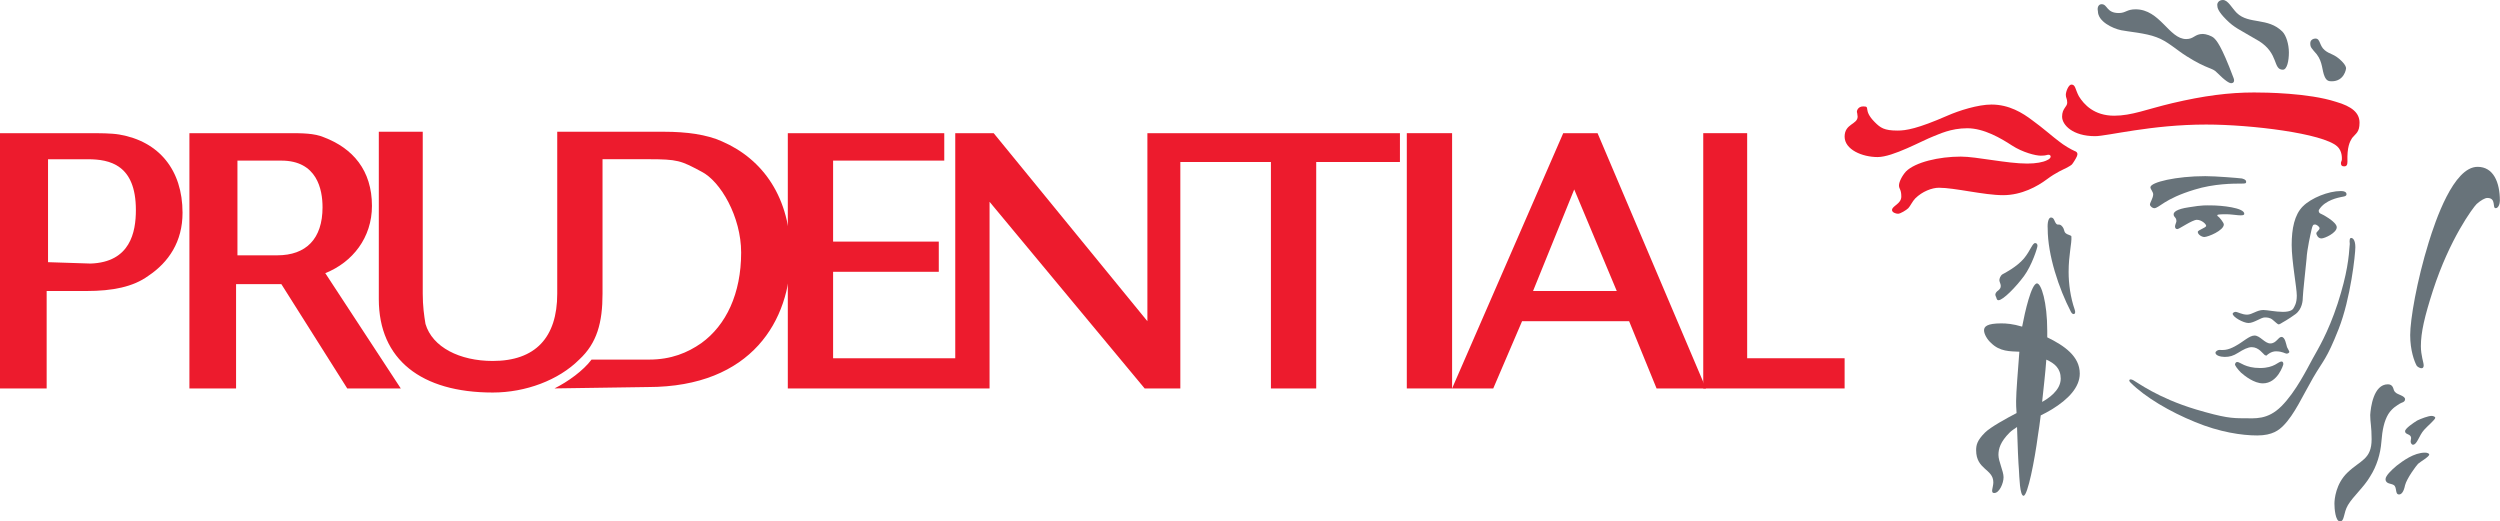 <svg width="187" height="39" viewBox="0 0 187 39" fill="none" xmlns="http://www.w3.org/2000/svg">
<path d="M157.201 0.314C157.653 0.314 157.549 0.975 158.487 0.975C159.009 0.975 159.078 0.697 159.739 0.697C161.581 0.697 162.241 2.922 163.528 2.922C164.118 2.922 164.153 2.539 164.779 2.539C164.988 2.539 165.439 2.678 165.613 2.852C165.787 3.026 166.135 3.339 167.073 5.842C167.178 6.12 167.038 6.224 166.899 6.224C166.76 6.224 166.482 6.085 165.822 5.424C165.474 5.042 165.161 5.216 163.562 4.208C162.832 3.756 162.102 3.061 161.303 2.783C160.503 2.47 159.148 2.365 158.661 2.261C158 2.122 156.923 1.601 156.923 0.836C156.853 0.523 156.992 0.314 157.201 0.314Z" fill="#68737A"/>
<path d="M166.273 0C166.656 0 166.934 0.591 167.316 0.973C168.22 1.842 169.645 1.286 170.723 2.364C171.001 2.642 171.209 3.302 171.209 3.928C171.209 4.554 171.07 5.214 170.758 5.214C169.993 5.214 170.479 3.998 168.95 3.059C167.42 2.155 167.142 2.086 166.517 1.46C165.891 0.834 165.856 0.556 165.856 0.417C165.821 0.243 165.96 0 166.273 0Z" fill="#68737A"/>
<path d="M173.191 2.883C173.573 2.883 173.469 3.404 173.886 3.752C174.303 4.099 174.582 3.995 175.172 4.586C175.451 4.864 175.485 5.038 175.485 5.108C175.485 5.177 175.346 6.081 174.408 6.081C174.199 6.081 174.025 6.046 173.886 5.733C173.678 5.281 173.747 4.656 173.295 4.065C172.878 3.578 172.809 3.543 172.809 3.23C172.809 2.952 173.087 2.883 173.191 2.883Z" fill="#68737A"/>
<path d="M175.102 14.289C175.346 14.289 175.519 14.359 175.519 14.532C175.519 14.706 175.241 14.706 175.102 14.741C174.963 14.776 173.92 14.95 173.469 15.68C173.399 15.784 173.469 15.923 173.538 15.958C173.642 15.992 174.789 16.583 174.789 17C174.789 17.418 173.886 17.835 173.642 17.835C173.364 17.835 173.26 17.522 173.26 17.452C173.26 17.348 173.503 17.209 173.503 17.07C173.503 16.966 173.295 16.792 173.156 16.792C173.017 16.792 172.982 16.861 172.912 17.14C172.843 17.452 172.565 18.634 172.53 19.364C172.46 20.094 172.252 21.971 172.252 22.215C172.252 22.458 172.217 23.119 171.696 23.501C171.174 23.883 170.722 24.127 170.722 24.127C170.722 24.127 170.514 24.266 170.444 24.266C170.375 24.266 170.201 24.092 169.992 23.918C169.784 23.744 169.541 23.744 169.401 23.744C169.123 23.744 168.602 24.161 168.185 24.161C167.802 24.161 167.003 23.709 167.003 23.466C167.003 23.397 167.142 23.327 167.211 23.327C167.385 23.327 167.698 23.536 168.081 23.536C168.463 23.536 168.811 23.188 169.297 23.188C169.575 23.188 170.236 23.327 170.757 23.327C171.279 23.327 171.487 23.188 171.557 23.049C171.626 22.91 171.8 22.701 171.8 22.11C171.8 21.519 171.418 19.538 171.418 18.321C171.418 17.105 171.626 16.062 172.252 15.436C172.878 14.81 174.164 14.289 175.102 14.289Z" fill="#68737A"/>
<path d="M175.867 17.799C176.006 17.799 176.18 17.973 176.18 18.494C176.18 19.015 175.833 22.318 174.929 24.612C174.025 26.906 173.782 26.941 173.017 28.262C172.252 29.583 171.626 31.008 170.792 31.842C170.479 32.155 169.993 32.572 168.845 32.572C167.698 32.572 166.03 32.329 164.187 31.564C162.31 30.8 160.468 29.722 159.356 28.61C159.182 28.436 159.286 28.297 159.564 28.436C159.842 28.575 161.372 29.757 164.257 30.626C166.377 31.252 166.934 31.286 167.837 31.286C168.672 31.286 169.61 31.425 170.653 30.383C171.731 29.305 172.6 27.532 172.982 26.837C173.364 26.142 174.129 24.925 174.859 22.7C175.589 20.441 175.693 19.224 175.763 18.251C175.728 17.938 175.763 17.799 175.867 17.799Z" fill="#68737A"/>
<path d="M168.637 25.098C169.054 25.098 169.402 25.689 169.819 25.689C170.271 25.689 170.41 25.202 170.653 25.202C170.931 25.202 171.001 25.758 171.07 25.967C171.174 26.175 171.244 26.279 171.244 26.314C171.244 26.384 171.14 26.453 171.035 26.453C170.931 26.453 170.723 26.279 170.236 26.279C169.888 26.279 169.61 26.523 169.575 26.558C169.541 26.627 169.471 26.592 169.402 26.558C169.263 26.453 168.95 25.967 168.428 25.967C168.15 25.967 167.803 26.14 167.42 26.384C167.038 26.627 166.76 26.697 166.412 26.697C166.099 26.697 165.717 26.592 165.717 26.384C165.717 26.279 165.891 26.175 165.995 26.175C166.273 26.175 166.586 26.245 167.246 25.862C167.768 25.584 168.255 25.098 168.637 25.098Z" fill="#68737A"/>
<path d="M167.351 27.076C167.559 27.076 167.942 27.528 169.054 27.528C170.132 27.528 170.41 27.041 170.653 27.041C170.792 27.041 170.792 27.18 170.792 27.25C170.792 27.284 170.375 28.675 169.263 28.675C168.602 28.675 167.907 28.119 167.629 27.875C167.385 27.632 167.177 27.354 167.177 27.25C167.212 27.11 167.281 27.076 167.351 27.076Z" fill="#68737A"/>
<path d="M165.404 15.364C166.168 15.364 167.872 15.538 167.872 15.99C167.872 16.233 167.107 16.025 166.516 16.025C165.925 16.025 165.855 16.059 165.855 16.094C165.855 16.129 165.855 16.164 165.925 16.198C165.995 16.233 166.342 16.65 166.342 16.789C166.342 17.241 165.16 17.728 164.882 17.728C164.708 17.728 164.395 17.554 164.395 17.346C164.395 17.206 165.021 17.033 165.021 16.894C165.021 16.755 164.674 16.442 164.326 16.442C163.978 16.442 163.005 17.137 162.866 17.137C162.727 17.137 162.692 17.033 162.692 16.928C162.692 16.824 162.796 16.616 162.796 16.546C162.796 16.233 162.588 16.268 162.588 16.025C162.588 15.886 162.762 15.642 163.735 15.503C164.778 15.329 165.021 15.364 165.404 15.364Z" fill="#68737A"/>
<path d="M164.953 13.176C165.752 13.176 167.421 13.315 167.699 13.35C167.977 13.419 168.012 13.523 168.012 13.593C168.012 13.732 167.942 13.732 167.629 13.732C167.073 13.732 165.613 13.732 164.153 14.184C161.859 14.879 161.511 15.574 161.129 15.574C161.025 15.574 160.816 15.435 160.816 15.296C160.816 15.157 161.059 14.81 161.059 14.531C161.059 14.358 160.851 14.149 160.851 14.01C160.851 13.628 162.798 13.176 164.953 13.176Z" fill="#68737A"/>
<path d="M185.323 12.479C186.505 12.479 186.991 13.626 186.991 15.016C186.991 15.225 186.887 15.572 186.679 15.572C186.4 15.572 186.748 14.807 186.053 14.807C185.879 14.807 185.566 14.981 185.253 15.259C184.975 15.537 183.237 17.866 181.986 21.725C181.36 23.672 181.082 24.854 181.082 25.896C181.082 26.592 181.291 27.113 181.291 27.322C181.291 27.739 180.839 27.461 180.769 27.356C180.595 27.044 180.282 26.209 180.282 25.062C180.282 23.915 180.769 21.03 181.673 18.11C182.16 16.546 183.515 12.479 185.323 12.479Z" fill="#68737A"/>
<path d="M181.881 31.109C182.02 31.109 182.159 31.179 182.159 31.248C182.159 31.387 181.568 31.874 181.325 32.152C180.942 32.569 180.803 33.265 180.49 33.265C180.386 33.265 180.317 33.126 180.317 33.021C180.317 32.917 180.351 32.847 180.351 32.778C180.351 32.43 179.899 32.535 179.899 32.257C179.899 32.048 180.525 31.631 180.803 31.457C181.081 31.318 181.637 31.109 181.881 31.109Z" fill="#68737A"/>
<path d="M181.394 33.857C181.568 33.857 181.707 33.927 181.707 33.996C181.707 34.17 181.012 34.553 180.873 34.692C180.734 34.831 180.038 35.769 179.899 36.291C179.795 36.812 179.621 36.986 179.448 36.986C179.135 36.986 179.308 36.465 179.065 36.291C178.891 36.152 178.439 36.221 178.439 35.839C178.439 35.596 178.857 35.178 179.274 34.831C179.726 34.483 180.56 33.857 181.394 33.857Z" fill="#68737A"/>
<path d="M178.613 28.746C178.787 28.746 178.926 28.816 178.996 28.989C179.065 29.128 179.03 29.233 179.204 29.372C179.343 29.511 179.899 29.615 179.899 29.858C179.899 30.102 179.621 30.102 179.482 30.206C179.343 30.31 178.961 30.484 178.648 30.971C178.335 31.492 178.196 32.153 178.127 33.056C178.057 33.96 177.779 34.864 177.292 35.629C176.806 36.463 176.041 37.089 175.624 37.784C175.276 38.375 175.38 39.001 175.033 39.001C174.685 39.001 174.616 38.027 174.616 37.68C174.616 37.332 174.72 36.185 175.589 35.351C176.562 34.412 177.397 34.377 177.397 32.848C177.397 31.909 177.292 31.596 177.292 31.04C177.327 30.484 177.536 28.746 178.613 28.746Z" fill="#68737A"/>
<path d="M153.412 16.27C153.655 16.27 153.655 16.548 153.794 16.721C153.933 16.895 154.037 16.687 154.246 16.93C154.455 17.173 154.35 17.312 154.524 17.451C154.698 17.59 154.941 17.59 154.941 17.695C154.976 18.216 154.733 19.05 154.733 20.337C154.733 21.24 154.872 22.248 155.185 23.152C155.324 23.535 155.046 23.604 154.906 23.326C154.003 21.588 153.168 19.085 153.168 17.104C153.134 16.617 153.238 16.27 153.412 16.27Z" fill="#68737A"/>
<path d="M152.229 18.182C152.333 18.182 152.403 18.251 152.403 18.39C152.403 18.529 151.986 19.85 151.395 20.65C150.804 21.449 149.831 22.457 149.483 22.457C149.344 22.457 149.344 22.284 149.309 22.214C149.274 22.144 149.17 22.005 149.379 21.797C149.622 21.623 149.657 21.519 149.657 21.38C149.657 21.241 149.552 21.067 149.552 20.963C149.552 20.858 149.622 20.615 149.796 20.511C149.935 20.441 150.873 19.954 151.395 19.329C151.881 18.738 152.021 18.182 152.229 18.182Z" fill="#68737A"/>
<path d="M152.751 30.063C152.855 29.055 152.995 27.908 153.064 26.9C153.69 27.178 154.142 27.561 154.142 28.325C154.142 29.229 153.134 29.855 152.751 30.063ZM153.134 25.232C153.134 25.058 153.134 24.919 153.134 24.745C153.134 22.59 152.682 21.199 152.369 21.199C151.952 21.199 151.465 23.32 151.256 24.432C150.561 24.224 150.075 24.189 149.692 24.189C148.615 24.189 148.406 24.432 148.406 24.71C148.406 24.988 148.649 25.405 148.927 25.649C149.588 26.309 150.353 26.274 151.048 26.309C150.944 27.665 150.805 29.368 150.805 29.994C150.805 30.202 150.805 30.515 150.839 30.898C150.109 31.28 148.893 31.941 148.476 32.358C147.885 32.949 147.815 33.296 147.815 33.679C147.815 35.139 149.101 35.069 149.101 36.077C149.101 36.459 148.858 36.877 149.171 36.877C149.553 36.877 149.866 36.147 149.866 35.695C149.866 35.243 149.484 34.513 149.484 34.026C149.484 33.574 149.623 33.053 150.318 32.358C150.457 32.219 150.666 32.08 150.874 31.941C150.909 33.261 150.978 34.756 151.013 35.104C151.048 35.695 151.083 37.085 151.361 37.085C151.674 37.085 152.195 34.409 152.438 32.566C152.508 32.149 152.577 31.628 152.647 31.072C152.925 30.932 153.203 30.793 153.481 30.62C154.733 29.855 155.567 28.951 155.567 27.943C155.567 26.657 154.42 25.857 153.134 25.232Z" fill="#68737A"/>
<path d="M174.72 7.612C175.936 7.96 176.493 8.447 176.493 9.177C176.493 9.907 176.214 9.976 175.936 10.324C175.763 10.602 175.554 10.984 175.589 12.097C175.589 12.34 175.519 12.444 175.345 12.444C175.172 12.444 175.102 12.375 175.102 12.201C175.102 12.097 175.172 12.027 175.172 11.923C175.172 11.819 175.206 11.297 174.824 10.949C173.746 9.976 168.393 9.316 165.021 9.316C160.919 9.316 157.617 10.185 156.713 10.185C155.045 10.185 154.245 9.35 154.245 8.725C154.245 8.099 154.628 7.995 154.628 7.682C154.628 7.369 154.523 7.334 154.523 7.091C154.523 6.848 154.732 6.326 154.94 6.326C155.253 6.326 155.219 6.674 155.497 7.195C155.879 7.821 156.644 8.655 158.139 8.655C159.459 8.655 160.572 8.169 162.484 7.717C164.847 7.16 166.725 6.917 168.602 6.917C169.471 6.917 172.669 6.952 174.72 7.612Z" fill="#ED1B2D"/>
<path d="M139.368 7.959C139.959 7.959 139.298 8.203 140.237 9.141C140.654 9.558 140.932 9.767 141.94 9.767C142.566 9.767 143.435 9.628 145.66 8.655C146.529 8.272 147.954 7.82 148.962 7.82C150.283 7.82 151.291 8.446 152.021 9.002C152.751 9.524 153.62 10.288 154.002 10.566C154.385 10.879 154.941 11.192 155.184 11.296C155.393 11.366 155.428 11.505 155.358 11.679C155.288 11.853 155.045 12.235 154.976 12.305C154.906 12.374 154.663 12.513 154.524 12.583C154.385 12.652 153.794 12.896 153.099 13.417C152.403 13.938 151.221 14.599 149.831 14.599C148.406 14.599 146.216 14.043 145.034 14.043C144.512 14.043 143.782 14.321 143.261 14.842C143.052 15.051 142.879 15.433 142.74 15.572C142.601 15.711 142.149 15.989 141.975 15.989C141.801 15.989 141.523 15.885 141.523 15.711C141.523 15.398 142.218 15.259 142.218 14.703C142.218 14.147 142.044 14.147 142.044 13.869C142.044 13.626 142.253 13.174 142.566 12.826C143.261 12.131 145.034 11.714 146.668 11.714C147.85 11.714 150.109 12.235 151.639 12.235C152.299 12.235 152.82 12.131 153.099 11.992C153.516 11.818 153.411 11.575 153.238 11.575C153.064 11.575 153.099 11.644 152.647 11.644C152.264 11.644 151.291 11.401 150.491 10.879C149.692 10.358 148.406 9.593 147.154 9.593C145.903 9.593 145.034 10.045 144.651 10.184C143.748 10.532 141.592 11.748 140.445 11.748C139.298 11.748 137.977 11.192 137.977 10.219C137.977 9.246 138.951 9.315 138.951 8.724C138.951 8.62 138.916 8.55 138.916 8.446C138.846 8.342 138.951 7.959 139.368 7.959Z" fill="#ED1B2D"/>
<path d="M127.403 9.961V29.056H137.977V26.797H130.688V9.961H127.403Z" fill="#ED1B2D"/>
<path d="M17.658 19.098H20.02H20.738C22.894 19.098 24.126 17.866 24.126 15.505C24.126 14.17 23.715 12.014 21.046 12.014H17.761V19.098H17.658ZM21.559 9.961C22.586 9.961 23.51 9.961 24.229 10.269C26.385 11.09 27.822 12.733 27.822 15.402C27.822 17.763 26.385 19.611 24.331 20.433L29.978 29.056H25.974L21.046 21.254H17.658V29.056H14.168V9.961H21.559Z" fill="#ED1B2D"/>
<path d="M6.776 19.714C9.753 19.611 10.164 17.353 10.164 15.71C10.164 12.322 8.213 11.912 6.57 11.912H3.593V19.611L6.776 19.714ZM6.468 9.961C7.494 9.961 8.316 9.961 8.932 10.064C11.909 10.577 13.654 12.733 13.654 15.915C13.654 18.071 12.627 19.611 11.088 20.638C9.958 21.459 8.418 21.767 6.468 21.767H3.49V29.056H0V9.961H6.468Z" fill="#ED1B2D"/>
<path d="M41.476 29.053C42.503 28.54 43.632 27.719 44.248 26.897H48.56C50.202 26.897 51.434 26.384 52.461 25.665C54.309 24.331 55.438 21.97 55.438 18.89C55.438 16.221 53.898 13.551 52.461 12.833C50.921 12.011 50.716 11.909 48.457 11.909H45.069V21.97C45.069 24.125 44.659 25.665 43.324 26.897C41.784 28.437 39.32 29.361 36.856 29.361C31.518 29.361 28.335 26.897 28.335 22.38V9.855H31.621V21.97C31.621 22.893 31.723 23.612 31.826 24.228C32.339 25.973 34.392 27 36.856 27C40.039 27 41.681 25.255 41.681 21.97V9.855H49.689C51.332 9.855 52.872 10.061 54.001 10.574C57.081 11.909 59.134 14.783 59.134 19.095C59.134 23.92 56.26 28.951 48.457 28.951L41.476 29.053Z" fill="#ED1B2D"/>
<path d="M108.617 9.961H105.229V29.056H108.617V9.961Z" fill="#ED1B2D"/>
<path d="M88.289 12.117H95.065V29.056H98.453V12.117H104.715V9.961H85.825V24.026L74.327 9.961H71.453V26.797H62.316V20.33H70.221V18.071H62.316V12.014H70.631V9.961H58.928V29.056H74.019V15.094L85.62 29.056H88.289V12.117Z" fill="#ED1B2D"/>
<path d="M114.672 21.767H120.934L117.752 14.17L114.672 21.767ZM119.497 9.961L127.607 29.056H123.912L121.858 24.026H113.851L111.695 29.056H108.615L116.93 9.961H119.497Z" fill="#ED1B2D"/>
</svg>
